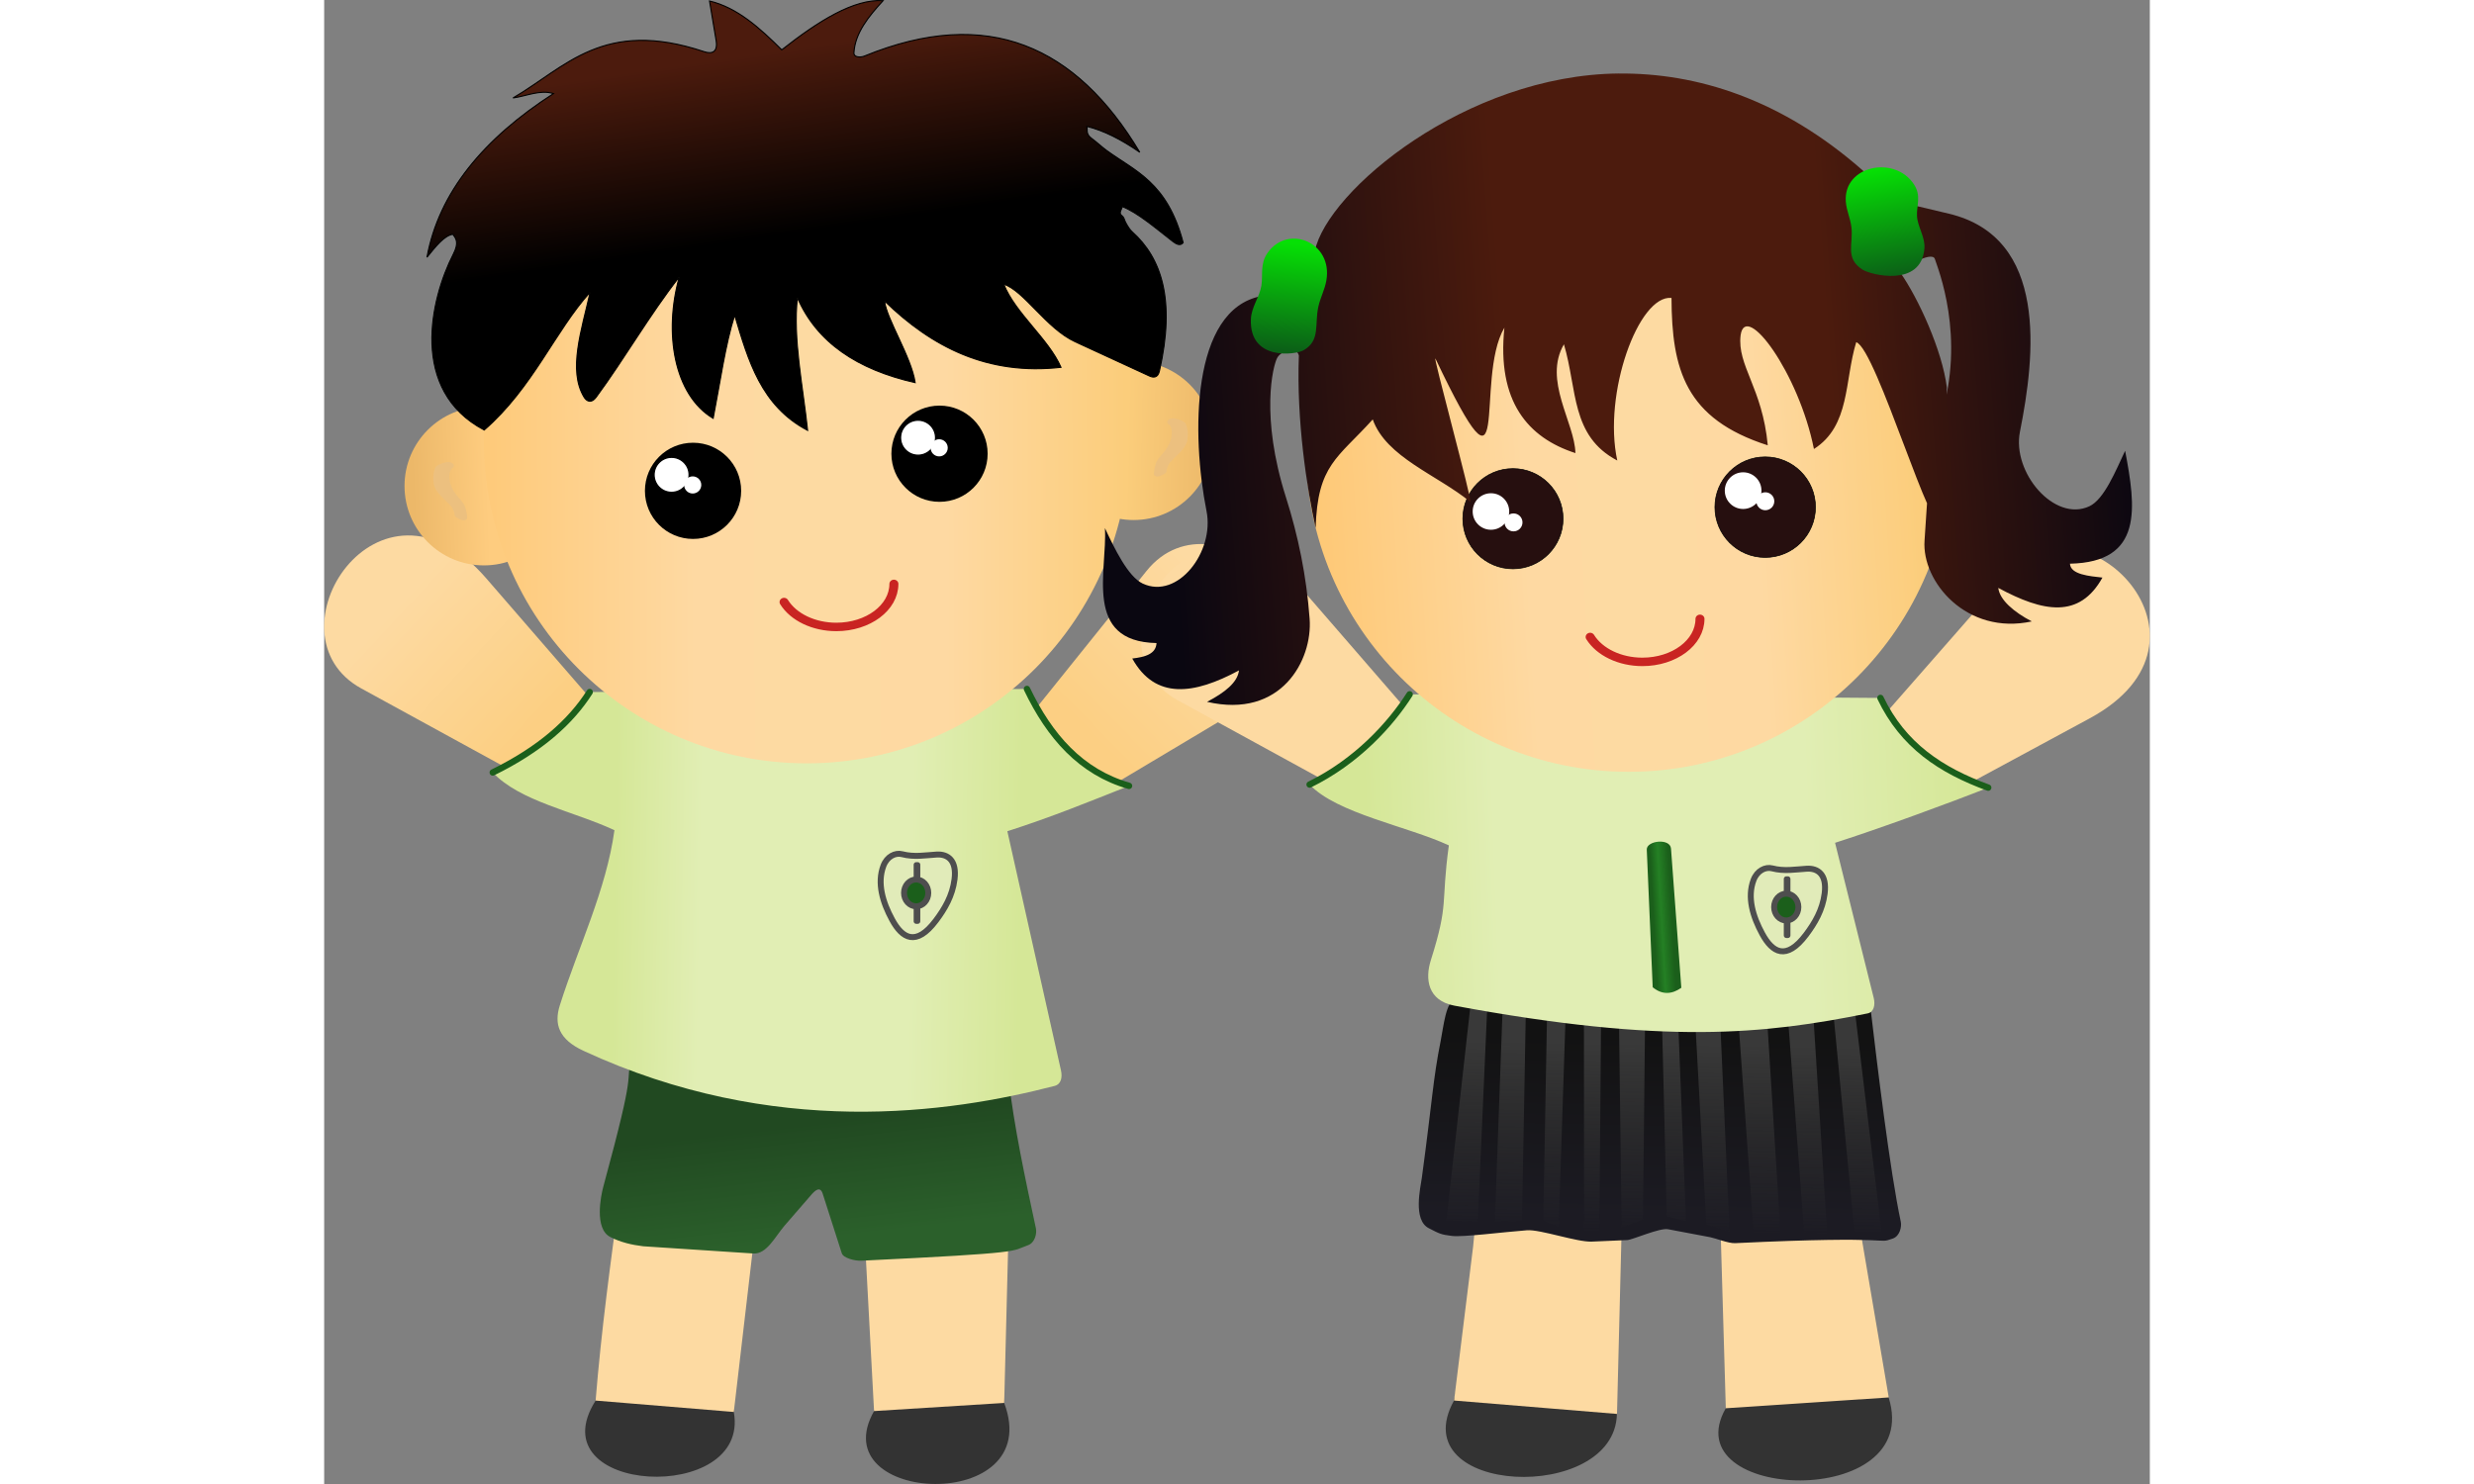 <?xml version="1.0" encoding="UTF-8"?>
<svg version="1.1" viewBox="0 0 999.23 812.45" width="100mm" height="60mm" xmlns="http://www.w3.org/2000/svg" xmlns:xlink="http://www.w3.org/1999/xlink">
 <rect x="0" y="0" width="999.23" height="812.45" fill="#808080" stroke="none"/>
 <defs>
  <linearGradient id="w">
   <stop stop-color="#fccf83" offset="0"/>
   <stop stop-color="#fddaa2" offset="1"/>
  </linearGradient>
  <linearGradient id="v">
   <stop stop-color="#d5e797" offset="0"/>
   <stop stop-color="#e1eeb4" offset=".213"/>
   <stop stop-color="#e1eeb4" offset=".728"/>
   <stop stop-color="#d5e797" offset="1"/>
  </linearGradient>
  <linearGradient id="x">
   <stop stop-color="#06e005" offset="0"/>
   <stop stop-color="#0b5f17" offset="1"/>
  </linearGradient>
  <linearGradient id="u">
   <stop stop-color="#fec670" offset="0"/>
   <stop stop-color="#fed9a2" offset=".333"/>
   <stop stop-color="#fddaa2" offset=".486"/>
   <stop stop-color="#fed9a2" offset=".657"/>
   <stop stop-color="#fac768" offset="1"/>
  </linearGradient>
  <linearGradient id="ak" x1="824.51" x2="907.18" y1="489.09" y2="490.91" gradientUnits="userSpaceOnUse">
   <stop stop-color="#fbcd7b" offset="0"/>
   <stop stop-color="#ecb869" offset="1"/>
  </linearGradient>
  <linearGradient id="al" x1="834.95" x2="765.35" y1="493.95" y2="496.64" gradientUnits="userSpaceOnUse">
   <stop stop-color="#fecc7f" offset="0"/>
   <stop stop-color="#ecb869" offset="1"/>
  </linearGradient>
  <linearGradient id="am" x1="199.72" x2="919.71" y1="548.21" y2="546.3" gradientUnits="userSpaceOnUse" xlink:href="#u"/>
  <linearGradient id="an" x1="224.89" x2="884.87" y1="576.86" y2="536.75" gradientUnits="userSpaceOnUse" xlink:href="#u"/>
  <linearGradient id="y" x1="-667.49" x2="-692.2" y1="136.34" y2="-31.402" gradientTransform="translate(516.18 73.763)" gradientUnits="userSpaceOnUse">
   <stop offset="0"/>
   <stop stop-color="#4c1b0d" offset="1"/>
  </linearGradient>
  <linearGradient id="z" x1="-2849.4" x2="-2861.6" y1="1030" y2="923.34" gradientTransform="translate(2735.9 111.24)" gradientUnits="userSpaceOnUse">
   <stop stop-color="#2b602b" offset="0"/>
   <stop stop-color="#214921" offset="1"/>
  </linearGradient>
  <linearGradient id="aa" x1="-331.51" x2="44.955" y1="841.89" y2="848.25" gradientUnits="userSpaceOnUse" xlink:href="#v"/>
  <linearGradient id="ab" x1="114.61" x2="242.58" y1="681.35" y2="555.28" gradientUnits="userSpaceOnUse" xlink:href="#w"/>
  <linearGradient id="ac" x1="-404.94" x2="-528.16" y1="667.39" y2="552.78" gradientUnits="userSpaceOnUse" xlink:href="#w"/>
  <linearGradient id="ad" x1="-581.68" x2="-564.07" y1="99.359" y2="198.64" gradientTransform="translate(2027.3 57.77)" gradientUnits="userSpaceOnUse" xlink:href="#x"/>
  <linearGradient id="ae" x1="-1114.2" x2="-1123.8" y1="168.77" y2="268.1" gradientTransform="translate(2027.3 57.77)" gradientUnits="userSpaceOnUse" xlink:href="#x"/>
  <linearGradient id="af" x1="-1254.3" x2="-355.86" y1="164.82" y2="98.019" gradientTransform="translate(2027.3 57.77)" gradientUnits="userSpaceOnUse">
   <stop stop-color="#0a0711" offset="0"/>
   <stop stop-color="#4c1b0d" offset=".355"/>
   <stop stop-color="#4c1b0d" offset=".686"/>
   <stop stop-color="#0a0711" offset="1"/>
  </linearGradient>
  <linearGradient id="ag" x1="1260.8" x2="1258" y1="967.15" y2="1142.9" gradientUnits="userSpaceOnUse">
   <stop stop-color="#393939" offset="0"/>
   <stop stop-color="#393939" stop-opacity="0" offset="1"/>
  </linearGradient>
  <linearGradient id="ah" x1="1254.3" x2="1251.2" y1="960.36" y2="1125.6" gradientUnits="userSpaceOnUse">
   <stop stop-color="#121212" offset="0"/>
   <stop stop-color="#1c1b23" offset="1"/>
  </linearGradient>
  <linearGradient id="ai" x1="973.77" x2="1533.4" y1="807.25" y2="786.24" gradientUnits="userSpaceOnUse" xlink:href="#v"/>
  <linearGradient id="aj" x1="1238.7" x2="1255.9" y1="850.67" y2="849.72" gradientUnits="userSpaceOnUse">
   <stop stop-color="#1b5f1b" offset="0"/>
   <stop stop-color="#248024" offset=".432"/>
   <stop stop-color="#1b5f1b" offset="1"/>
  </linearGradient>
 </defs>
 <g transform="matrix(.591 0 0 .591 354.46 2.258)">
  <path d="m-75.206 1025.4-140.47 8.094s-11.471 14.898-58.406 117.72l-11.25-7.062-63.048 149.47c-55.143 87.189 143.64 96.818 127.98 10.554l-15.897-129.21-7.281-4.594 22.5-51.125 72.25-64.812 86.438 35.125 10.781 89.875-23.375 1.625s13.463 56.625-15.522 122.28c-49.041 86.664 159.39 95.915 120.52-7.528l-10.25-121.34-13.062 0.906 5.875-91.906z" fill="#333"/>
  <path d="m-414.51 716.52-150.9-82.611c-90.752-49.684 15.91-217.17 115.56-102.19l99.324 114.61z" fill="url(#ac)"/>
  <path d="m54.093 659.15 107.76-134.1c64.808-80.649 211.03 53.694 80.375 131.67l-130.23 77.721z" fill="url(#ab)"/>
  <path d="m-348.38 1293.6 127.98 10.554 19.77-169.29 45.365-71.151 63.033 28.651-6.521 57.071 8.248 153.88 120.52-7.524 4.611-182.14-226.18-95.776-134.18 83.566c-8.82 63.931-17.424 127.79-22.636 192.16z" fill="#fddaa2"/>
  <path d="m-314.76 970.17c-6.998 35.775 5.34 8.268-26.502 125.35-2.304 8.471-8.473 38.928 6.447 46.558 9.634 4.927 20.049 7.357 30.561 8.595l101.95 6.685c12.254 0.804 20.076-15.424 28.89-25.786l24.831-28.651c3.131-3.612 8.104-8.452 10.506-0.955l17.668 55.154c1.426 4.452 12.065 7.216 18.146 6.924 154-7.401 138.08-8.654 154.24-14.326 6.643-2.331 8.377-11.108 7.414-15.597-9.991-46.543-20.036-93.08-25.56-140.08l-334.27-52.5z" fill="url(#z)"/>
  <path d="m-330.94 765.23c-7.572 55.341-33.524 108.27-50.617 162.36-5.431 17.185-1.06 31.354 21.966 42.022 175.95 81.522 338.43 57.881 436.45 32.472 5.797-1.503 7.177-7.87 5.73-14.326l-49.66-221.56c41.086-13.13 76.49-27.68 112.7-42.03-49.461-18.71-75.442-52.09-94.554-89.77l-404.94 2.865c-21.536 33.22-54.362 55.15-89.774 74.493 25.178 26.836 74.852 35.857 112.7 53.482z" fill="url(#aa)"/>
  <path d="m-73.724 848.22c-8.799-16.144-14.147-33.972-8.104-49.974 3.316-8.781 11.07-12.397 17.221-10.805 11.305 2.926 21.56 0.964 32.078 0.338 10.157-0.605 18.811 5.187 16.545 22.961-1.955 15.333-9.133 27.397-17.221 38.155-18.394 24.467-31.189 16.442-40.519-0.675z" fill="#e1ebb9" stroke="#4e4e4e" stroke-linecap="round" stroke-linejoin="round" stroke-width="5.5"/>
  <path d="m-51.439 797.23h1.351v52.337h-1.351z" fill="#4e4e4e" stroke="#4e4e4e" stroke-linecap="round" stroke-linejoin="round" stroke-width="4.8"/>
  <path d="m-40.296 823.31c0 6.853-5.027 12.409-11.227 12.409-6.201 0-11.227-5.556-11.227-12.409s5.027-12.409 11.227-12.409c6.201 0 11.227 5.556 11.227 12.409z" fill="#1b5f1b" stroke="#4e4e4e" stroke-linecap="round" stroke-linejoin="round" stroke-width="5.5"/>
  <path transform="translate(-681.04 -86.539)" d="m904.43 490.91c0 40.614-32.924 73.538-73.538 73.538s-73.538-32.924-73.538-73.538 32.924-73.538 73.538-73.538 73.538 32.924 73.538 73.538z" fill="url(#ak)"/>
  <path transform="translate(-1282.7 -44.517)" d="m904.43 490.91c0 40.614-32.924 73.538-73.538 73.538s-73.538-32.924-73.538-73.538 32.924-73.538 73.538-73.538 73.538 32.924 73.538 73.538z" fill="url(#al)"/>
  <path transform="translate(-696.32 -141.93)" d="m842.35 546.3c0 165.09-133.83 298.93-298.93 298.93-165.09 0-298.93-133.83-298.93-298.93 0-165.09 133.83-298.93 298.93-298.93 165.09 0 298.93 133.83 298.93 298.93z" fill="url(#am)"/>
  <path transform="matrix(.606 0 0 .606 -533.41 118.99)" d="m904.43 490.91c0 40.614-32.924 73.538-73.538 73.538s-73.538-32.924-73.538-73.538 32.924-73.538 73.538-73.538 73.538 32.924 73.538 73.538z"/>
  <path transform="matrix(.221 0 0 .221 -233.38 293.16)" d="m904.43 490.91c0 40.614-32.924 73.538-73.538 73.538s-73.538-32.924-73.538-73.538 32.924-73.538 73.538-73.538 73.538 32.924 73.538 73.538z" fill="#fff" stroke="#000" stroke-linecap="round" stroke-linejoin="round" stroke-width="5.5"/>
  <path transform="matrix(.108 0 0 .108 -119.95 358)" d="m904.43 490.91c0 40.614-32.924 73.538-73.538 73.538s-73.538-32.924-73.538-73.538 32.924-73.538 73.538-73.538 73.538 32.924 73.538 73.538z" fill="#fff"/>
  <path transform="matrix(.606 0 0 .606 -761.67 153.37)" d="m904.43 490.91c0 40.614-32.924 73.538-73.538 73.538s-73.538-32.924-73.538-73.538 32.924-73.538 73.538-73.538 73.538 32.924 73.538 73.538z"/>
  <path transform="matrix(.221 0 0 .221 -461.64 327.54)" d="m904.43 490.91c0 40.614-32.924 73.538-73.538 73.538s-73.538-32.924-73.538-73.538 32.924-73.538 73.538-73.538 73.538 32.924 73.538 73.538z" fill="#fff" stroke="#000" stroke-linecap="round" stroke-linejoin="round" stroke-width="5.5"/>
  <path transform="matrix(.108 0 0 .108 -348.2 392.39)" d="m904.43 490.91c0 40.614-32.924 73.538-73.538 73.538s-73.538-32.924-73.538-73.538 32.924-73.538 73.538-73.538 73.538 32.924 73.538 73.538z" fill="#fff"/>
  <path d="m-353.46 266.84c-7.861 35.122-20.74 72.489-5.569 97.306 2.342 3.831 6.713 6.028 11.143 0 26.737-36.384 49.176-75.896 76.986-111.43-14.454 51.4-5.103 109.29 31.402 131.01 6.326-32.639 11.296-68.667 19.922-95.557 12.51 41.766 24.302 83.977 67.532 106.7-4.41-41.473-13.698-84.896-9.454-122.91 17.927 41.362 55.49 66.594 109.06 78.675-3.516-23.727-26.534-59.015-28.363-75.636 43.813 42.601 95.377 69.123 163.43 61.454-11.673-26.582-42.108-49.821-53.012-76.986 18.641 5.831 39.316 40.971 66.181 53.35l68.882 31.74c3.118 1.437 7.577 2.097 9.117-4.727 14.781-65.494 2.143-104.4-25.324-128.99-1.988-1.779-4.078-4.964-6.078-8.779-1.163-2.219-1.198-4.473-3.377-6.078-3.45-2.542-0.051-5.707 0.338-8.441 14.363 5.678 30.866 19.917 46.935 32.415 3.075 2.391 6.914 4.34 9.454 1.013-14.661-56.043-44.312-66.046-70.908-85.428-4.493-3.274-8.991-7.572-13.844-11.143-5.683-4.181-3.617-7.705-4.39-11.143 15.394 3.821 31.766 12.05 48.961 23.974-58.677-97.99-140.46-136-254.93-89.129-3.617 1.481-10.057 1.385-9.792-3.039 1.103-18.411 13.714-33.752 27.013-48.285-27.072-1.676-59.643 18.643-93.869 45.584-20.334-20.287-41.203-39.146-66.856-45.246l6.078 36.467c1.763 10.577-3.402 13.056-11.143 10.467-93.217-31.17-128.23 14.368-176.93 42.883 12.493-1.729 24.987-7.91 37.48-4.052-64.999 41.889-106.18 91.718-117.17 151.61 7.991-9.934 15.983-20.104 23.974-21.273 2.644 3.659 6.122 7.296 0.338 18.571-21.153 41.232-40.893 126.16 28.701 162.75 44.945-39.07 65.541-91.66 98.088-127.69z" fill="url(#y)" stroke="#000" stroke-width="1px"/>
  <path transform="matrix(1.064 0 0 1 -847.99 -50.054)" d="m729.18 587.13c0 22.021-22.448 39.873-50.14 39.873-19.508 0-37.246-8.998-45.468-23.067" fill-opacity="0" stroke="#c92422" stroke-linecap="round" stroke-linejoin="round" stroke-width="7.827"/>
  <path d="m184.14 383.93c-3.762 1.335-4.044 4.155-1.379 5.537 2.711 2.815 2.661 7.091 2.164 10.716-0.615 4.966-2.845 9.604-5.952 13.489-2.542 3.447-5.845 6.375-7.84 10.199-1.365 3.304-2.034 6.871-2.413 10.41-0.558 2.524 1.893 3.933 4.558 3.129 2.724-0.821 6.405-2.435 6.89-4.193 0.548-3.434 1.601-6.987 4.178-9.467 5-5.475 13.759-11.969 15.194-19.427 1.006-5.229 0.681-10.685-1.471-15.766-0.951-2.246-10.188-5.955-13.931-4.627z" color="#000000" fill="#ecc07f" style="block-progression:tb;text-indent:0;text-transform:none"/>
  <path d="m-482.78 424.48c3.762 1.335 4.044 4.155 1.379 5.537-2.711 2.815-2.661 7.091-2.164 10.716 0.615 4.966 2.845 9.604 5.952 13.489 2.542 3.447 5.845 6.375 7.84 10.199 1.365 3.304 2.034 6.871 2.413 10.41 0.558 2.524-1.893 3.933-4.558 3.129-2.724-0.821-6.405-2.435-6.89-4.193-0.548-3.434-1.601-6.987-4.178-9.467-5.001-5.475-13.759-11.969-15.194-19.427-1.006-5.229-0.681-10.685 1.471-15.766 0.951-2.246 10.188-5.955 13.931-4.627z" color="#000000" fill="#ecc07f" style="block-progression:tb;text-indent:0;text-transform:none"/>
  <path d="m-353.86 637.26c-17.701 27.782-45.982 53.01-89.774 74.493" fill="none" stroke="#1b5f1b" stroke-linecap="round" stroke-linejoin="round" stroke-width="5.9"/>
  <path d="m145.63 724.16c-44.49-12.75-73.577-45.89-94.554-89.77" fill="none" stroke="#1b5f1b" stroke-linecap="round" stroke-linejoin="round" stroke-width="5.9"/>
 </g>
 <g transform="matrix(.591 0 0 .591 -4.515 -8.6892e-7)">
  <path d="m1253.4 1044.7-140.47 8.094s45.354 5.347-1.581 108.17l-31.306 8.218-26.087 128.26c-48.39 87.864 149 95.979 150.9 12.416l-28.504-64.978-19.219-58.554 22.978-32.979-0.333-79.616 132.28-23.133 50.893 177.26-23.375 1.625s-4.976 9.466-33.962 75.12c-49.041 86.664 183.68 94.766 150.9-10.028l-23.14-44.466-13.062 0.906-72.916-221.79z" fill="#333"/>
  <path d="m949.41 731.53-150.89-82.61c-90.76-49.68 15.91-217.17 115.56-102.19l99.325 114.61z" fill="#fddaa2"/>
  <path d="m1454.5 659.91 113.38-129.38c68.19-77.811 208.55 62.65 74.683 134.98l-133.43 72.093z" fill="#fddaa2"/>
  <path d="m1071.7 1154.6-17.668 142.78 150.9 12.416 4.298-171.43 43.932-69.718 63.033 28.651-15.281 43.454 4.775 163.79 150.9-10.028-29.129-171.43-210.59-100.28-141.65 95.167z" fill="#fddaa2"/>
  <path d="m1041.6 964.41c-7.159 35.743-7.554 54.11-17.43 126.78-1.182 8.699-8.473 38.928 6.447 46.558 9.634 4.927 10.976 5.924 21.488 7.163 10.51 1.238 46.32-3.502 69.479-5.253 12.245-0.926 46.338 11.096 59.929 10.506 0 0 21.966-0.955 32.949-1.433 4.775-0.208 29.989-11.49 37.724-10.028 13.052 2.467 26.105 4.934 39.157 7.402 4.593 0.868 16.84 5.784 22.921 5.492 154-7.401 129.91 1.408 146.07-4.264 6.643-2.331 8.377-11.108 7.414-15.597-9.991-46.543-22.061-147.1-27.585-194.1l-384.72-11.906c-8.939 1.224-11.116 25.042-13.848 38.679z" fill="url(#ah)"/>
  <path d="m1385.3 917.8-314.56 0.031-23.812 212.75 29.094 1 9-204.69 14.25-0.281-7.469 204.91 25.125-0.562 3.562-194.22 19.688 0.938-3.531 193.25 14.281 5.469 6.469-197.91 16.906 0.781 0.125 202.63 14.125-0.438 1.656-201.59 16.438 2.781h0.062l2.5 194.63 19.781-7.688 1.906-182.88 15.781 2.656 4.344 177.44 17.781 4.281-7.281-186.69 15.781 0.094 10.344 189.75 21.5 6.687-8.688-196.31 16.844 0.094 14.125 197.28 24.906 0.094-12.312-196.81 19.281-1.938 14.906 198.41c3.787 0.012 23.522 1.822 21.281 0.062l-12.719-200.84 18.594-1.875 19.5 202.75 25.156 0.219-25.406-210.75-38.5-0.812-0.812-12.688z" fill="url(#ag)"/>
  <path d="m1049.2 783.11c-7.573 55.341 0.381 52.397-16.713 106.49-5.431 17.185-2.984 37.387 21.966 42.022 195.07 36.242 287.06 26.457 382.5 7.163 5.87-1.187 7.33-7.906 5.73-14.326l-35.814-143.73c41.085-13.127 105.62-36.747 141.82-51.095-49.456-18.712-80.69-45.411-99.802-83.089l-435.98-3.343c-21.536 33.22-57.227 64.222-92.639 83.566 25.178 26.836 91.088 38.722 128.93 56.348z" fill="url(#ai)"/>
  <path transform="translate(672.38 -130.27)" d="m842.35 546.3c0 165.09-133.83 298.93-298.93 298.93-165.09 0-298.93-133.83-298.93-298.93 0-165.09 133.83-298.93 298.93-298.93 165.09 0 298.93 133.83 298.93 298.93z" fill="url(#an)"/>
  <path transform="matrix(.631 0 0 .631 584.28 170.75)" d="m904.43 490.91c0 40.614-32.924 73.538-73.538 73.538s-73.538-32.924-73.538-73.538 32.924-73.538 73.538-73.538 73.538 32.924 73.538 73.538z" fill="#260f0f" stroke="#000"/>
  <path transform="matrix(.633 0 0 .633 816.22 159.06)" d="m904.43 490.91c0 40.614-32.924 73.538-73.538 73.538s-73.538-32.924-73.538-73.538 32.924-73.538 73.538-73.538 73.538 32.924 73.538 73.538z" fill="#260f0f" stroke="#000"/>
  <path transform="matrix(.231 0 0 .231 1129.8 341.1)" d="m904.43 490.91c0 40.614-32.924 73.538-73.538 73.538s-73.538-32.924-73.538-73.538 32.924-73.538 73.538-73.538 73.538 32.924 73.538 73.538z" fill="#fff"/>
  <path transform="matrix(.113 0 0 .113 1248.4 408.87)" d="m904.43 490.91c0 40.614-32.924 73.538-73.538 73.538s-73.538-32.924-73.538-73.538 32.924-73.538 73.538-73.538 73.538 32.924 73.538 73.538z" fill="#fff"/>
  <path transform="matrix(.23 0 0 .23 897.08 360.92)" d="m904.43 490.91c0 40.614-32.924 73.538-73.538 73.538s-73.538-32.924-73.538-73.538 32.924-73.538 73.538-73.538 73.538 32.924 73.538 73.538z" fill="#fff"/>
  <path transform="matrix(.113 0 0 .113 1015.2 428.45)" d="m904.43 490.91c0 40.614-32.924 73.538-73.538 73.538s-73.538-32.924-73.538-73.538 32.924-73.538 73.538-73.538 73.538 32.924 73.538 73.538z" fill="#fff"/>
  <path d="m1206.6 68.083c-141.66 1.321-269.93 108.68-281.54 164.5-6.651 31.97-11.243 44.504-15.081 78.965l-12.625-44.375-21.969 7.156c-65.07 12.495-64.639 128.68-50.594 199.12 7.538 37.805-26.771 82.28-59.094 67.125-13.649-6.4-26.226-32.697-35-51.375 2.413 39.179-20.459 105.12 47.781 106.5-0.534 10.178-10.599 12.95-22.469 14.312 21.376 38.379 57.179 33.487 98.844 11-1.268 11.143-13.099 20.52-29.594 29.125 68.744 15.983 97.845-38.619 95.031-76.875-2.924-39.764-10.627-76.973-21.969-112.69-23.82-75.007-12.046-121.49-8.125-128.94 3.711-7.046 18.181-10.923 20.123-2.298-2.32 60.337 7.5 123.61 15.534 159.75 1.725-58.654 20.327-64.512 52.874-100.55 12.518 35.141 59.564 51.265 90.312 76.375 3.057 2.496-36.386-141.44-32.062-132.38 72.738 152.55 35.208 19.25 63.688-29-7.122 68.381 21.75 101.99 65.781 116.19-0.693-28.427-30.096-67.403-10.656-100.78 12.51 41.766 6.176 84.933 49.406 107.66-13.483-62.006 19.712-153.68 50.219-150.62 0.259 66.193 12.668 112.05 89.162 136.55-4.949-53.334-28.58-73.919-25.156-102 4.524-32.109 53.924 35.19 67.901 105.39 33.764-21.534 28.18-63.167 39.156-98.938 18.641 5.831 72.732 192.27 78.11 163.19l5.849-121.08c-4.201-34.396-26.672-83.234-43.063-106.43-0.722-2.88 29.337-21.093 31.947-12.713 2.502 8.033 29.07 72.056 5.25 147.06-11.342 35.714-11.888 73.892-14.812 113.66-2.814 38.256 39.163 88.086 99.312 74.969-16.495-8.605-29.763-19.888-31.031-31.031 41.665 22.487 75.092 28.817 96.469-9.562-11.87-1.362-29.559-2.697-30.094-12.875 68.24-1.382 61.096-52.044 51.094-104.59-8.774 18.678-19.413 44.975-33.062 51.375-32.323 15.155-71.882-31.226-64.344-69.031 14.045-70.441 26.624-179.97-65.906-202l-40.094-9.531 0.094 2.844-39.156-32.906c-76-67.018-154.7-90.886-226.4-90.217z" fill="url(#af)"/>
  <path transform="matrix(1.064 0 0 1 505.93 -13.87)" d="m729.18 587.13c0 22.021-22.448 39.873-50.14 39.873-19.508 0-37.246-8.998-45.468-23.067" fill="none" stroke="#c92422" stroke-linecap="round" stroke-linejoin="round" stroke-width="7.827"/>
  <path d="m881.42 234.07c-7.308 10.221-4.241 20.603-5.835 30.604-1.657 10.392-9.214 19.724-9.697 30.85-1.705 39.239 41.43 33.062 48.623 29.039 15.925-8.907 10.242-23.993 13.791-40.193 2.025-9.242 5.894-15.538 7.481-24.638 6.117-35.074-35.242-52.403-54.363-25.662z" fill="url(#ae)"/>
  <path d="m1480.1 171.01c6.809 10.535 2.129 19.68 2.65 29.164 0.541 9.855 7.735 19.605 6.888 29.964-2.986 36.536-49.893 24.424-57.343 19.637-16.495-10.599-8.341-23.705-10.253-39.211-1.091-8.846-4.586-15.242-5.21-23.891-2.407-33.339 45.455-43.227 63.268-15.663z" fill="url(#ad)"/>
  <path d="m1232.5 787.06c-0.362-8.415 21.705-10.929 22.444-0.955l9.55 128.93c-8.545 5.918-17.322 6.953-26.502-0.478z" fill="url(#aj)"/>
  <path d="m1548.7 729.62c-44.004-16.097-78.826-39.206-99.802-83.089" fill="none" stroke="#1b5f1b" stroke-linecap="round" stroke-linejoin="round" stroke-width="5.9"/>
  <path d="m1012.9 643.19c-17.701 27.782-48.847 62.082-92.639 83.566" fill="none" stroke="#1b5f1b" stroke-linecap="round" stroke-linejoin="round" stroke-width="5.9"/>
  <path d="m1339.5 865.17c-8.799-16.144-14.147-33.972-8.104-49.974 3.316-8.781 11.07-12.397 17.221-10.805 11.305 2.926 21.56 0.964 32.078 0.338 10.157-0.605 18.811 5.187 16.545 22.961-1.955 15.333-9.133 27.397-17.221 38.155-18.394 24.467-31.189 16.442-40.519-0.675z" fill="#e1ebb9" stroke="#4e4e4e" stroke-linecap="round" stroke-linejoin="round" stroke-width="5.5"/>
  <path d="m1361.8 814.19h1.351v52.337h-1.351z" fill="#4e4e4e" stroke="#4e4e4e" stroke-linecap="round" stroke-linejoin="round" stroke-width="4.8"/>
  <path d="m1372.9 840.27c0 6.853-5.027 12.409-11.227 12.409-6.201 0-11.227-5.556-11.227-12.409s5.027-12.409 11.227-12.409c6.201 0 11.227 5.556 11.227 12.409z" fill="#1b5f1b" stroke="#4e4e4e" stroke-linecap="round" stroke-linejoin="round" stroke-width="5.5"/>
 </g>
</svg>
